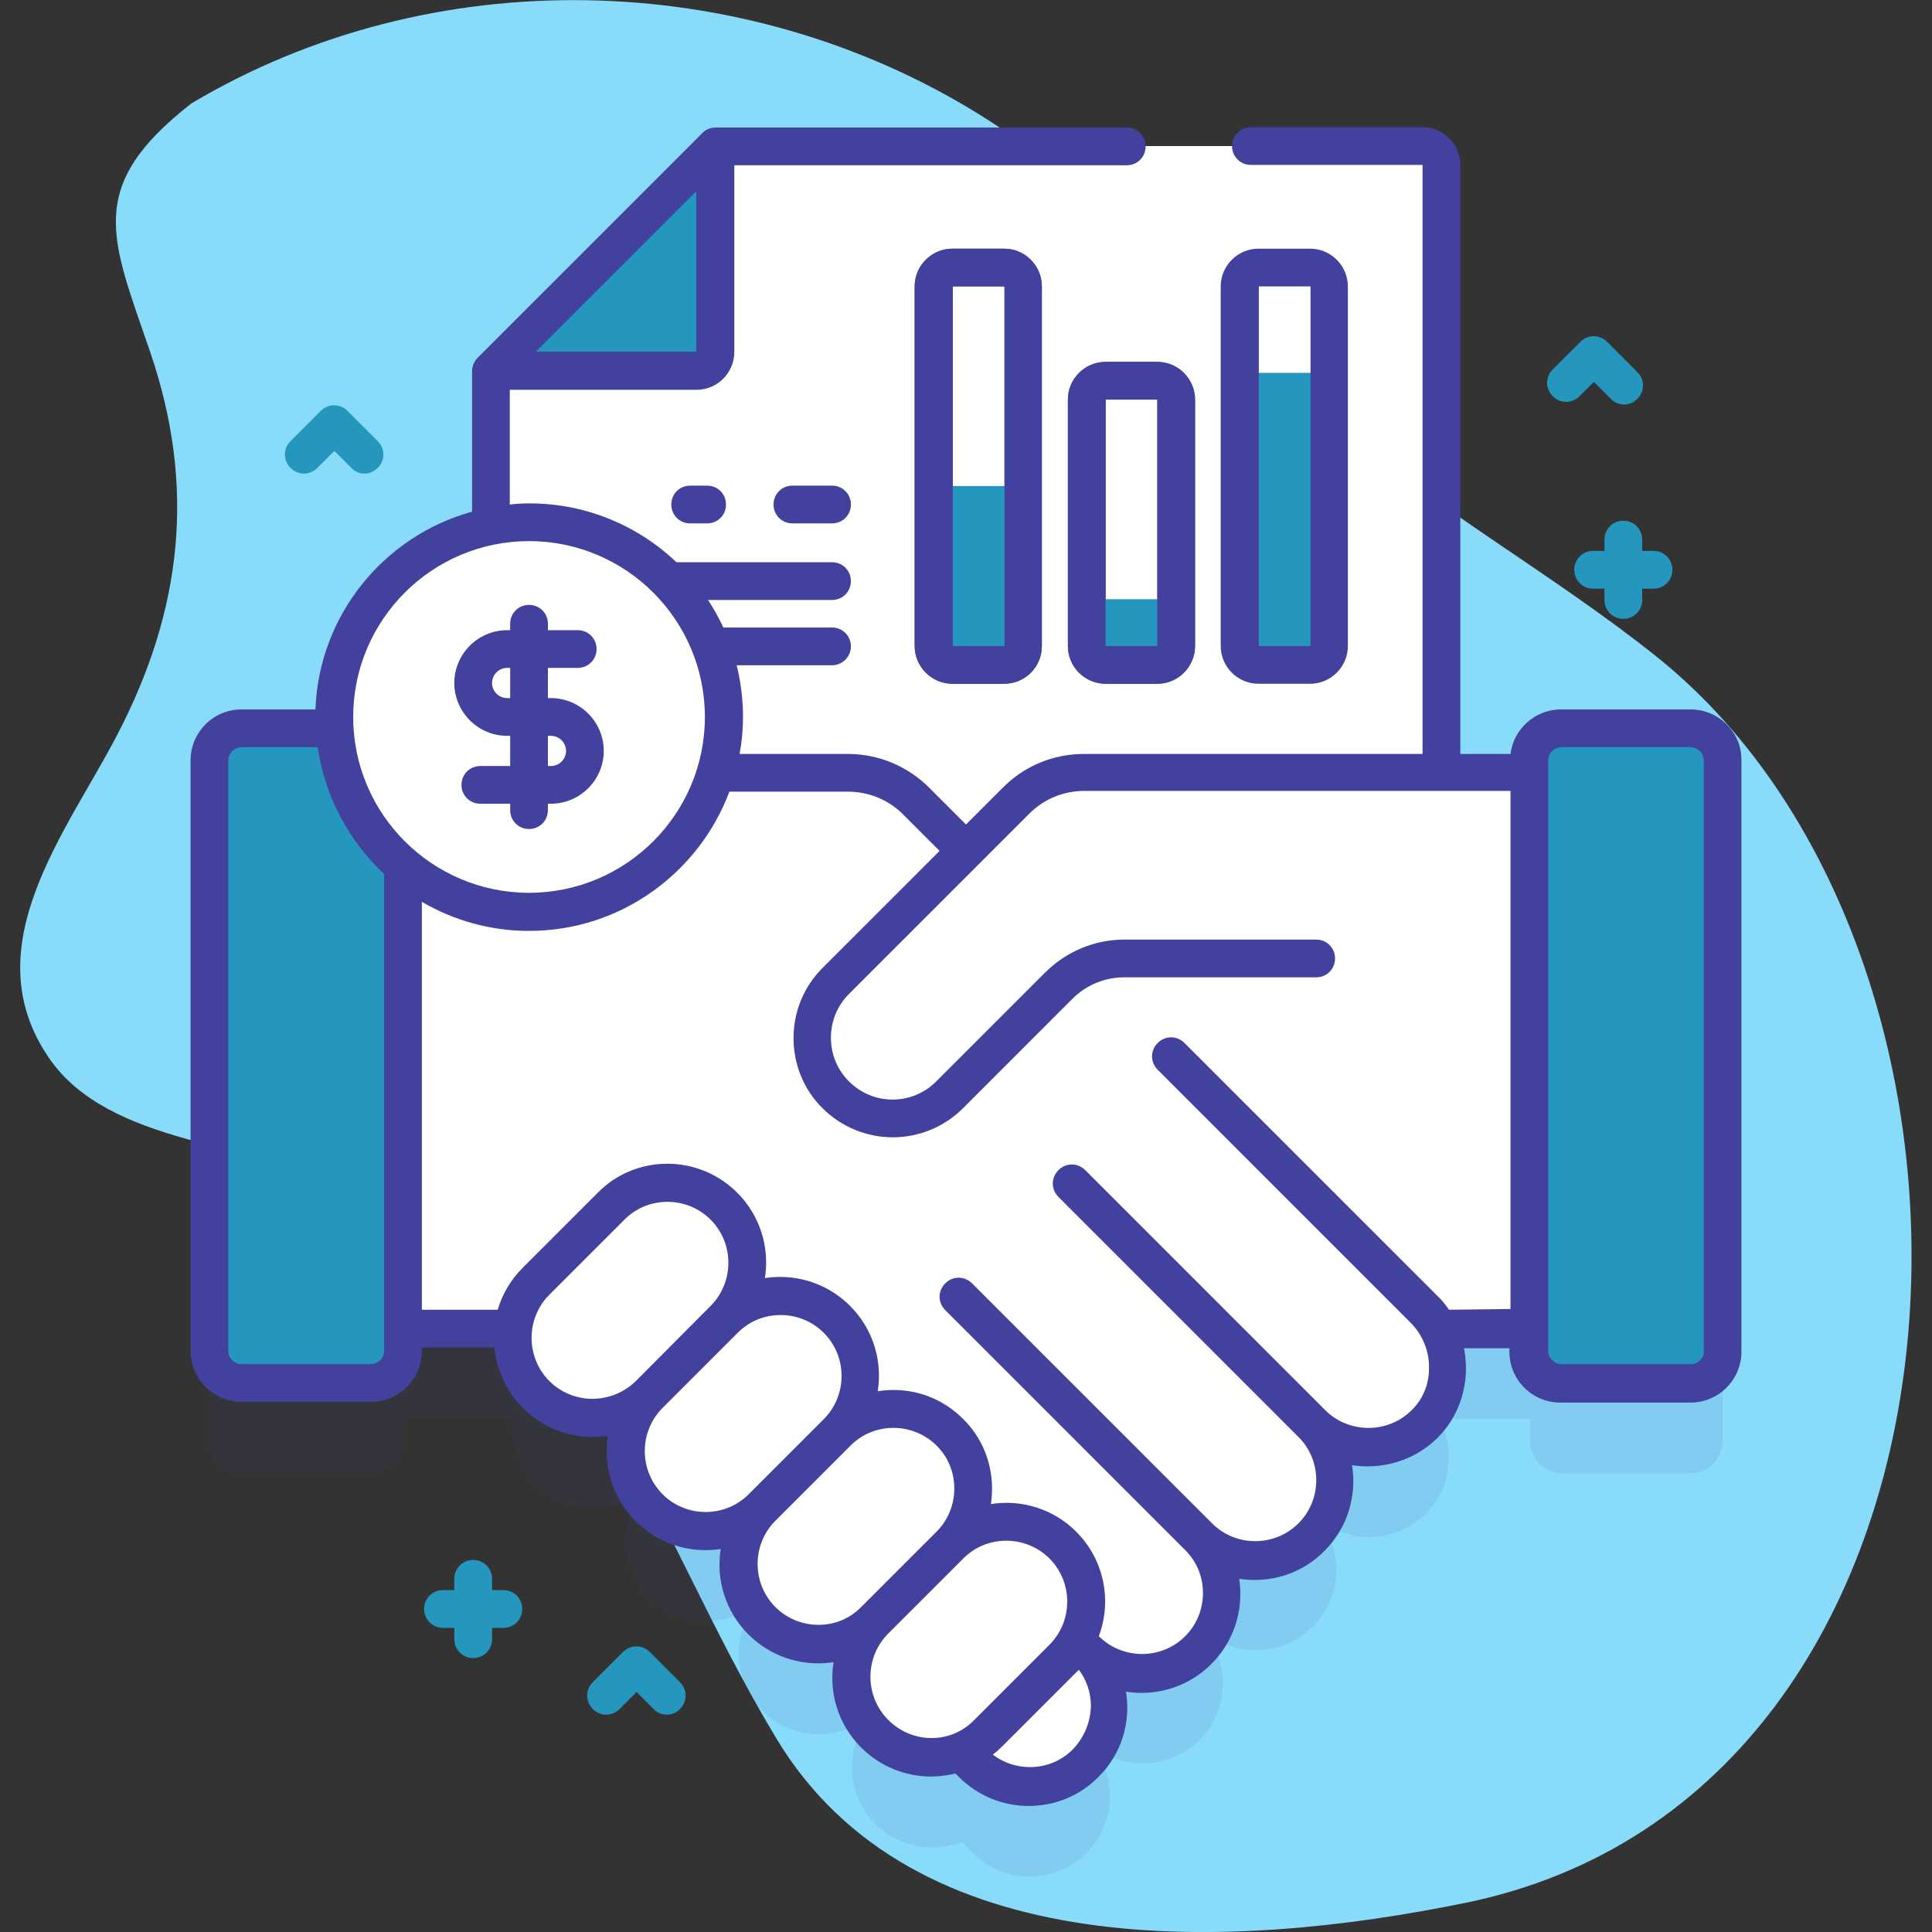 <svg width="80" height="80" viewBox="0 0 80 80" fill="none" xmlns="http://www.w3.org/2000/svg">
<rect x="0" y="0" width="80" height="80" fill="#333333" stroke="none"/>
<g clip-path="url(#clip0)">
<path d="M7.928 4.281C17.896 -1.656 30.787 -1.328 40.568 4.75C46.068 8.172 50.318 13.094 55.131 17.344C59.349 21.062 64.256 23.719 68.631 27.219C84.443 39.938 82.943 74.25 60.662 78.797C51.006 80.766 37.818 81.406 32.146 71.984C26.74 63 24.928 53.797 14.35 49.031C10.662 47.375 4.506 47.453 2.021 43.797C-1.135 39.188 2.787 34.422 4.865 30.406C7.553 25.234 8.115 20.141 6.225 14.594C4.615 9.875 3.475 7.75 7.928 4.281V4.281Z" fill="#88dcfa"/>
<path opacity="0.1" d="M70 33.906H64.641C63.906 33.906 63.312 34.5 63.312 35.234V35.75H59.688V10.578C59.688 10.141 59.344 9.797 58.906 9.797H29.609L20.312 19.094V25.531C16.625 26.281 13.844 29.531 13.844 33.438C13.844 33.594 13.844 33.75 13.859 33.906H10C9.266 33.906 8.672 34.5 8.672 35.234V59.672C8.672 60.406 9.266 61 10 61H15.359C16.094 61 16.688 60.406 16.688 59.672V58.75H21.25C21.141 59.719 21.453 60.734 22.188 61.469C23.156 62.438 24.562 62.672 25.766 62.203L26.141 62.578C25.656 63.766 25.906 65.188 26.875 66.156C27.844 67.125 29.25 67.359 30.453 66.891L30.828 67.266C30.344 68.453 30.594 69.875 31.562 70.844C32.531 71.812 33.938 72.047 35.141 71.578L35.516 71.953C35.031 73.141 35.281 74.562 36.25 75.531C37.219 76.5 38.625 76.734 39.828 76.266L40.297 76.734C41.594 78.031 43.688 78.031 44.984 76.734C46.281 75.438 46.281 73.344 44.984 72.047C46.281 73.344 48.375 73.344 49.672 72.047C50.312 71.406 50.641 70.547 50.641 69.703C50.641 68.859 50.312 68.016 49.672 67.359C50.969 68.656 53.062 68.656 54.359 67.359C55.656 66.062 55.656 63.969 54.359 62.672C55.641 63.953 57.703 63.969 59 62.719C60.094 61.672 60.266 60.031 59.594 58.75H63.359V59.672C63.359 60.406 63.953 61 64.688 61H70C70.734 61 71.328 60.406 71.328 59.672V35.234C71.344 34.5 70.734 33.906 70 33.906V33.906Z" fill="#43419E"/>
<path d="M59.688 44.406V6.828C59.688 6.391 59.344 6.047 58.906 6.047H29.609L20.312 15.344V44.406H59.688Z" fill="white"/>
<path d="M20.312 15.344H28.828C29.266 15.344 29.609 15 29.609 14.562V6.047L20.312 15.344Z" fill="#2596be"/>
<path d="M42.078 33.172L24.766 50.484C23.453 51.797 23.422 53.969 24.766 55.266C26.062 56.516 28.125 56.5 29.406 55.219C28.109 56.516 28.109 58.609 29.406 59.906C30.703 61.203 32.797 61.203 34.094 59.906C32.797 61.203 32.797 63.297 34.094 64.594C35.391 65.891 37.484 65.891 38.781 64.594C37.484 65.891 37.484 67.984 38.781 69.281C40.078 70.578 42.172 70.578 43.469 69.281L57.719 55.031H66.188V32H44.906C43.844 32 42.828 32.422 42.078 33.172V33.172Z" fill="white"/>
<path d="M58.969 58.984C57.672 60.234 55.609 60.219 54.328 58.938C55.625 60.234 55.625 62.328 54.328 63.625C53.031 64.922 50.938 64.922 49.641 63.625C50.281 64.266 50.609 65.125 50.609 65.969C50.609 66.812 50.281 67.656 49.641 68.312C48.344 69.609 46.25 69.609 44.953 68.312C46.25 69.609 46.25 71.703 44.953 73C43.656 74.297 41.562 74.297 40.266 73L22.297 55.031H13.844V32H35.109C36.172 32 37.188 32.422 37.938 33.172L58.969 54.203C60.281 55.516 60.312 57.703 58.969 58.984Z" fill="white"/>
<path d="M40.922 71.781L44.031 68.672C45.328 67.375 45.328 65.281 44.031 63.984C42.734 62.688 40.641 62.688 39.344 63.984L36.234 67.094C34.937 68.391 34.937 70.484 36.234 71.781C37.531 73.078 39.625 73.078 40.922 71.781Z" fill="white"/>
<path d="M36.234 67.094L39.344 63.984C40.641 62.688 40.641 60.594 39.344 59.297C38.047 58 35.953 58 34.656 59.297L31.562 62.422C30.266 63.719 30.266 65.812 31.562 67.109C32.844 68.391 34.938 68.391 36.234 67.094Z" fill="white"/>
<path d="M31.562 62.422L34.672 59.312C35.969 58.016 35.969 55.922 34.672 54.625C33.375 53.328 31.281 53.328 29.984 54.625L26.875 57.734C25.578 59.031 25.578 61.125 26.875 62.422C28.172 63.703 30.266 63.703 31.562 62.422Z" fill="white"/>
<path d="M26.875 57.734L29.984 54.625C31.281 53.328 31.281 51.234 29.984 49.938C28.688 48.641 26.594 48.641 25.297 49.938L22.188 53.047C20.891 54.344 20.891 56.438 22.188 57.734C23.484 59.031 25.578 59.031 26.875 57.734Z" fill="white"/>
<path d="M54.484 32H44.891C43.828 32 42.812 32.422 42.062 33.172L34.594 40.641C33.297 41.938 33.297 44.062 34.594 45.359C35.891 46.656 38.016 46.656 39.312 45.359L43.844 40.828C44.562 40.109 45.531 39.703 46.547 39.703H54.484V32Z" fill="white"/>
<path d="M16.688 31.5V55.937C16.688 56.672 16.094 57.266 15.359 57.266H10C9.266 57.266 8.672 56.672 8.672 55.937V31.5C8.672 30.766 9.266 30.172 10 30.172H15.359C16.078 30.156 16.688 30.75 16.688 31.5Z" fill="#2596be"/>
<path d="M70 57.266H64.641C63.906 57.266 63.313 56.672 63.313 55.938V31.484C63.313 30.75 63.906 30.156 64.641 30.156H70C70.734 30.156 71.328 30.75 71.328 31.484V55.938C71.344 56.672 70.734 57.266 70 57.266Z" fill="#2596be"/>
<path d="M41.578 28.313H39.438C38.578 28.313 37.875 27.61 37.875 26.75V11.86C37.875 11 38.578 10.297 39.438 10.297H41.578C42.438 10.297 43.141 11 43.141 11.86V26.75C43.141 27.61 42.453 28.313 41.578 28.313ZM39.453 11.86V26.75H41.594V11.86H39.453Z" fill="#43419E"/>
<path d="M38.672 20.125V26.75C38.672 27.188 39.016 27.531 39.453 27.531H41.594C42.031 27.531 42.375 27.188 42.375 26.75V20.125H38.672Z" fill="#2596be"/>
<path d="M47.922 28.313H45.781C44.922 28.313 44.219 27.61 44.219 26.75V16.547C44.219 15.688 44.922 14.985 45.781 14.985H47.922C48.781 14.985 49.484 15.688 49.484 16.547V26.75C49.484 27.61 48.781 28.313 47.922 28.313ZM45.781 16.547V26.75H47.922V16.547H45.781Z" fill="#43419E"/>
<path d="M45 24.813V26.75C45 27.188 45.344 27.531 45.781 27.531H47.922C48.359 27.531 48.703 27.188 48.703 26.75V24.813H45Z" fill="#2596be"/>
<path d="M54.25 27.531H52.109C51.672 27.531 51.328 27.188 51.328 26.75V11.86C51.328 11.422 51.672 11.078 52.109 11.078H54.25C54.688 11.078 55.031 11.422 55.031 11.86V26.75C55.031 27.172 54.688 27.531 54.25 27.531Z" fill="white"/>
<path d="M51.344 15.438V26.75C51.344 27.188 51.687 27.531 52.125 27.531H54.266C54.703 27.531 55.047 27.188 55.047 26.75V15.438C55.031 15.438 51.344 15.438 51.344 15.438V15.438Z" fill="#2596be"/>
<path d="M41.578 28.313H39.438C38.578 28.313 37.875 27.61 37.875 26.75V11.86C37.875 11 38.578 10.297 39.438 10.297H41.578C42.438 10.297 43.141 11 43.141 11.86V26.75C43.141 27.61 42.453 28.313 41.578 28.313ZM39.453 11.86V26.75H41.594V11.86H39.453Z" fill="#43419E"/>
<path d="M47.922 28.313H45.781C44.922 28.313 44.219 27.61 44.219 26.75V16.547C44.219 15.688 44.922 14.985 45.781 14.985H47.922C48.781 14.985 49.484 15.688 49.484 16.547V26.75C49.484 27.61 48.781 28.313 47.922 28.313ZM45.781 16.547V26.75H47.922V16.547H45.781Z" fill="#43419E"/>
<path d="M54.25 28.313H52.109C51.25 28.313 50.547 27.61 50.547 26.75V11.86C50.547 11 51.25 10.297 52.109 10.297H54.25C55.109 10.297 55.812 11 55.812 11.86V26.75C55.812 27.61 55.109 28.313 54.25 28.313ZM52.125 11.86V26.75H54.266V11.86H52.125Z" fill="#43419E"/>
<path d="M34.453 21.672H32.812C32.375 21.672 32.031 21.328 32.031 20.891C32.031 20.453 32.375 20.109 32.812 20.109H34.453C34.891 20.109 35.234 20.453 35.234 20.891C35.234 21.328 34.891 21.672 34.453 21.672Z" fill="#43419E"/>
<path d="M29.281 21.672H28.578C28.141 21.672 27.797 21.328 27.797 20.891C27.797 20.453 28.141 20.109 28.578 20.109H29.281C29.719 20.109 30.062 20.453 30.062 20.891C30.062 21.328 29.719 21.672 29.281 21.672Z" fill="#43419E"/>
<path d="M34.453 24.844H25.75C25.312 24.844 24.969 24.5 24.969 24.062C24.969 23.625 25.312 23.281 25.75 23.281H34.453C34.891 23.281 35.234 23.625 35.234 24.062C35.234 24.5 34.891 24.844 34.453 24.844Z" fill="#43419E"/>
<path d="M34.453 27.547H25.75C25.312 27.547 24.969 27.203 24.969 26.766C24.969 26.328 25.312 25.984 25.75 25.984H34.453C34.891 25.984 35.234 26.328 35.234 26.766C35.234 27.188 34.891 27.547 34.453 27.547Z" fill="#43419E"/>
<path d="M21.906 37.75C26.359 37.75 29.969 34.14 29.969 29.688C29.969 25.235 26.359 21.625 21.906 21.625C17.453 21.625 13.844 25.235 13.844 29.688C13.844 34.14 17.453 37.75 21.906 37.75Z" fill="white"/>
<path d="M70 29.375H64.641C63.562 29.375 62.672 30.188 62.547 31.219H60.469V6.828C60.469 5.969 59.766 5.266 58.906 5.266H51.797C51.359 5.266 51.016 5.609 51.016 6.047C51.016 6.484 51.359 6.828 51.797 6.828H58.906V31.219H44.891C43.609 31.219 42.406 31.719 41.516 32.625L40 34.141L38.484 32.625C37.578 31.719 36.375 31.219 35.109 31.219H30.625C30.719 30.719 30.766 30.219 30.766 29.688C30.766 24.812 26.797 20.844 21.922 20.844C21.641 20.844 21.375 20.859 21.109 20.891V16.141H28.844C29.703 16.141 30.406 15.438 30.406 14.578V6.844H46.656C47.094 6.844 47.438 6.5 47.438 6.063C47.438 5.625 47.094 5.281 46.656 5.281H29.625C29.422 5.281 29.219 5.359 29.078 5.516L19.781 14.812C19.641 14.953 19.547 15.156 19.547 15.359V21.188C15.906 22.188 13.203 25.469 13.062 29.375H10C8.828 29.375 7.891 30.328 7.891 31.484V55.938C7.891 57.109 8.844 58.047 10 58.047H15.359C16.531 58.047 17.469 57.094 17.469 55.938V55.797H20.469C20.562 56.703 20.953 57.594 21.641 58.297C22.406 59.062 23.438 59.5 24.531 59.5C24.75 59.5 24.969 59.484 25.172 59.453C24.969 60.703 25.359 62.031 26.312 62.984C27.109 63.781 28.156 64.188 29.203 64.188C29.422 64.188 29.641 64.172 29.844 64.141C29.641 65.391 30.031 66.719 30.984 67.672C31.781 68.469 32.828 68.875 33.875 68.875C34.094 68.875 34.312 68.859 34.516 68.828C34.312 70.078 34.703 71.406 35.656 72.359C36.453 73.156 37.5 73.562 38.547 73.562C38.891 73.562 39.234 73.516 39.562 73.438L39.703 73.578C40.469 74.344 41.5 74.781 42.594 74.781C43.688 74.781 44.719 74.359 45.484 73.578C46.453 72.625 46.828 71.297 46.625 70.047C47.875 70.25 49.203 69.859 50.156 68.906C50.922 68.141 51.359 67.109 51.359 66.016C51.359 65.797 51.344 65.578 51.312 65.375C51.516 65.406 51.734 65.422 51.953 65.422C53.047 65.422 54.078 65 54.844 64.219C55.812 63.25 56.188 61.922 55.984 60.672C57.219 60.859 58.516 60.5 59.469 59.594C60.25 58.844 60.688 57.812 60.703 56.703C60.703 56.406 60.672 56.125 60.625 55.828H62.5V55.969C62.5 57.141 63.453 58.078 64.609 58.078H70C71.172 58.078 72.109 57.125 72.109 55.969V31.484C72.125 30.328 71.172 29.375 70 29.375V29.375ZM22.188 14.562L28.828 7.922V14.562H22.188ZM21.906 22.406C25.922 22.406 29.188 25.672 29.188 29.688C29.188 33.703 25.922 36.969 21.906 36.969C17.891 36.969 14.625 33.703 14.625 29.688C14.625 25.672 17.891 22.406 21.906 22.406ZM15.344 56.484H10C9.703 56.484 9.453 56.234 9.453 55.938V31.484C9.453 31.188 9.703 30.938 10 30.938H13.156C13.453 33 14.453 34.828 15.906 36.188V55.938C15.906 56.234 15.656 56.484 15.344 56.484ZM24.531 57.922C23.859 57.922 23.219 57.656 22.75 57.188C21.766 56.203 21.766 54.594 22.75 53.609L25.859 50.5C26.344 50.016 26.969 49.766 27.641 49.766C28.312 49.766 28.953 50.031 29.422 50.5C30.406 51.484 30.406 53.094 29.422 54.078L26.328 57.188C25.844 57.656 25.203 57.922 24.531 57.922ZM29.219 62.609C28.547 62.609 27.906 62.344 27.438 61.875C26.453 60.891 26.453 59.281 27.438 58.297L30.547 55.188C31.031 54.703 31.656 54.453 32.328 54.453C33 54.453 33.641 54.719 34.109 55.188C35.094 56.172 35.094 57.781 34.109 58.766L31 61.875C30.531 62.344 29.891 62.609 29.219 62.609ZM33.891 67.281C33.219 67.281 32.578 67.016 32.109 66.547C31.125 65.562 31.125 63.953 32.109 62.969L35.219 59.859C35.719 59.359 36.359 59.125 37 59.125C37.641 59.125 38.297 59.375 38.781 59.859C39.266 60.344 39.516 60.969 39.516 61.641C39.516 62.312 39.25 62.953 38.781 63.422L35.672 66.531C35.203 67.016 34.578 67.281 33.891 67.281ZM36.781 71.219C35.797 70.234 35.797 68.625 36.781 67.641L39.891 64.531C40.391 64.031 41.031 63.797 41.672 63.797C42.312 63.797 42.969 64.047 43.453 64.531C44.438 65.516 44.438 67.125 43.453 68.109L40.344 71.219C39.375 72.219 37.781 72.219 36.781 71.219V71.219ZM44.422 72.438C43.938 72.922 43.312 73.172 42.641 73.172C42.078 73.172 41.547 72.984 41.109 72.656C41.234 72.562 41.359 72.453 41.484 72.328L44.594 69.219L44.672 69.141C45 69.578 45.172 70.094 45.172 70.641C45.156 71.312 44.891 71.953 44.422 72.438V72.438ZM60 54.234C59.859 54.031 59.703 53.828 59.516 53.656L49.047 43.188C48.734 42.875 48.25 42.875 47.938 43.188C47.625 43.5 47.625 43.984 47.938 44.297L58.406 54.766C58.906 55.266 59.188 55.953 59.172 56.656C59.172 57.344 58.906 57.969 58.422 58.422C57.438 59.375 55.844 59.359 54.875 58.391L44.938 48.453C44.625 48.141 44.141 48.141 43.828 48.453C43.516 48.766 43.516 49.25 43.828 49.562L53.766 59.5C54.75 60.484 54.75 62.094 53.766 63.078C52.781 64.062 51.172 64.062 50.188 63.078L40.25 53.141C39.938 52.828 39.453 52.828 39.141 53.141C38.828 53.453 38.828 53.938 39.141 54.25L49.078 64.188C49.562 64.672 49.812 65.297 49.812 65.969C49.812 66.641 49.547 67.281 49.078 67.75C48.094 68.734 46.484 68.734 45.5 67.75C46.047 66.297 45.734 64.594 44.562 63.422C43.609 62.469 42.281 62.078 41.031 62.281C41.062 62.078 41.078 61.859 41.078 61.641C41.078 60.547 40.656 59.516 39.875 58.75C38.906 57.781 37.594 57.406 36.344 57.609C36.547 56.359 36.156 55.031 35.203 54.078C34.438 53.312 33.406 52.875 32.312 52.875C32.094 52.875 31.875 52.891 31.672 52.922C31.875 51.672 31.484 50.344 30.531 49.391C29.766 48.625 28.734 48.188 27.641 48.188C26.547 48.188 25.516 48.609 24.75 49.391L21.641 52.5C21.141 53 20.797 53.594 20.609 54.234H17.469V37.344C18.781 38.109 20.297 38.547 21.906 38.547C25.703 38.547 28.938 36.141 30.203 32.781H35.109C35.969 32.781 36.781 33.109 37.391 33.719L38.906 35.234L34.062 40.078C33.281 40.859 32.859 41.891 32.859 42.984C32.859 44.078 33.281 45.125 34.062 45.891C34.859 46.688 35.922 47.094 36.969 47.094C38.016 47.094 39.078 46.688 39.875 45.891L44.406 41.359C44.984 40.781 45.75 40.469 46.562 40.469H54.5C54.938 40.469 55.281 40.125 55.281 39.688C55.281 39.25 54.938 38.906 54.5 38.906H46.562C45.328 38.906 44.172 39.391 43.297 40.25L38.766 44.781C37.766 45.781 36.156 45.781 35.156 44.781C34.672 44.297 34.406 43.656 34.406 42.969C34.406 42.281 34.672 41.641 35.156 41.156L42.625 33.688C43.234 33.078 44.047 32.75 44.906 32.75H62.547V54.203L60 54.234ZM70.562 55.938C70.562 56.234 70.312 56.484 70.016 56.484H64.656C64.359 56.484 64.109 56.234 64.109 55.938V31.484C64.109 31.188 64.359 30.938 64.656 30.938H70C70.297 30.938 70.547 31.188 70.547 31.484V55.938H70.562Z" fill="#43419E"/>
<path d="M22.812 28.906H22.688V27.656H23.922C24.359 27.656 24.703 27.312 24.703 26.875C24.703 26.438 24.359 26.094 23.922 26.094H22.688V25.828C22.688 25.391 22.344 25.047 21.906 25.047C21.469 25.047 21.125 25.391 21.125 25.828V26.094H21C19.797 26.094 18.812 27.078 18.812 28.281C18.812 29.484 19.797 30.469 21 30.469H21.125V31.719H19.891C19.453 31.719 19.109 32.062 19.109 32.5C19.109 32.938 19.453 33.281 19.891 33.281H21.125V33.547C21.125 33.984 21.469 34.328 21.906 34.328C22.344 34.328 22.688 33.984 22.688 33.547V33.281H22.812C24.016 33.281 25 32.297 25 31.094C25 29.891 24.016 28.906 22.812 28.906ZM21 28.906C20.656 28.906 20.375 28.625 20.375 28.281C20.375 27.938 20.656 27.656 21 27.656H21.125V28.906H21ZM22.812 31.719H22.688V30.469H22.812C23.156 30.469 23.438 30.75 23.438 31.094C23.438 31.438 23.156 31.719 22.812 31.719Z" fill="#43419E"/>
<path d="M15.094 19.61C14.891 19.61 14.688 19.531 14.547 19.375L13.844 18.672L13.141 19.375C12.828 19.688 12.344 19.688 12.031 19.375C11.719 19.063 11.719 18.578 12.031 18.266L13.281 17.016C13.594 16.703 14.078 16.703 14.391 17.016L15.641 18.266C15.953 18.578 15.953 19.063 15.641 19.375C15.484 19.531 15.297 19.61 15.094 19.61Z" fill="#2596be"/>
<path d="M27.609 71C27.406 71 27.203 70.922 27.062 70.766L26.359 70.062L25.656 70.766C25.344 71.078 24.859 71.078 24.547 70.766C24.234 70.453 24.234 69.969 24.547 69.656L25.797 68.406C26.109 68.094 26.594 68.094 26.906 68.406L28.156 69.656C28.469 69.969 28.469 70.453 28.156 70.766C28.016 70.922 27.812 71 27.609 71Z" fill="#2596be"/>
<path d="M68.469 22.812H68V22.344C68 21.906 67.656 21.562 67.219 21.562C66.781 21.562 66.438 21.906 66.438 22.344V22.812H65.969C65.531 22.812 65.188 23.156 65.188 23.594C65.188 24.031 65.531 24.375 65.969 24.375H66.438V24.844C66.438 25.281 66.781 25.625 67.219 25.625C67.656 25.625 68 25.281 68 24.844V24.375H68.469C68.906 24.375 69.25 24.031 69.25 23.594C69.25 23.156 68.906 22.812 68.469 22.812Z" fill="#2596be"/>
<path d="M20.844 65.844H20.375V65.375C20.375 64.938 20.031 64.594 19.594 64.594C19.156 64.594 18.812 64.938 18.812 65.375V65.844H18.344C17.906 65.844 17.562 66.188 17.562 66.625C17.562 67.063 17.906 67.406 18.344 67.406H18.812V67.875C18.812 68.313 19.156 68.656 19.594 68.656C20.031 68.656 20.375 68.313 20.375 67.875V67.406H20.844C21.281 67.406 21.625 67.063 21.625 66.625C21.625 66.188 21.281 65.844 20.844 65.844Z" fill="#2596be"/>
<path d="M67.25 16.75C67.047 16.75 66.844 16.672 66.703 16.516L66 15.813L65.406 16.406C65.094 16.719 64.609 16.719 64.297 16.406C63.984 16.094 63.984 15.61 64.297 15.297L65.438 14.156C65.75 13.844 66.234 13.844 66.547 14.156L67.797 15.406C68.109 15.719 68.109 16.203 67.797 16.516C67.641 16.672 67.453 16.75 67.25 16.75Z" fill="#2596be"/>
</g>
<defs>
<linearGradient id="paint0_linear" x1="79.146" y1="40" x2="0.834" y2="40" gradientUnits="userSpaceOnUse">
<stop stop-color="#FFECE2" stop-opacity="0"/>
<stop offset="1" stop-color="#FFCCB2"/>
</linearGradient>
<clipPath id="clip0">
<rect width="80" height="80" fill="white"/>
</clipPath>
</defs>
</svg>
